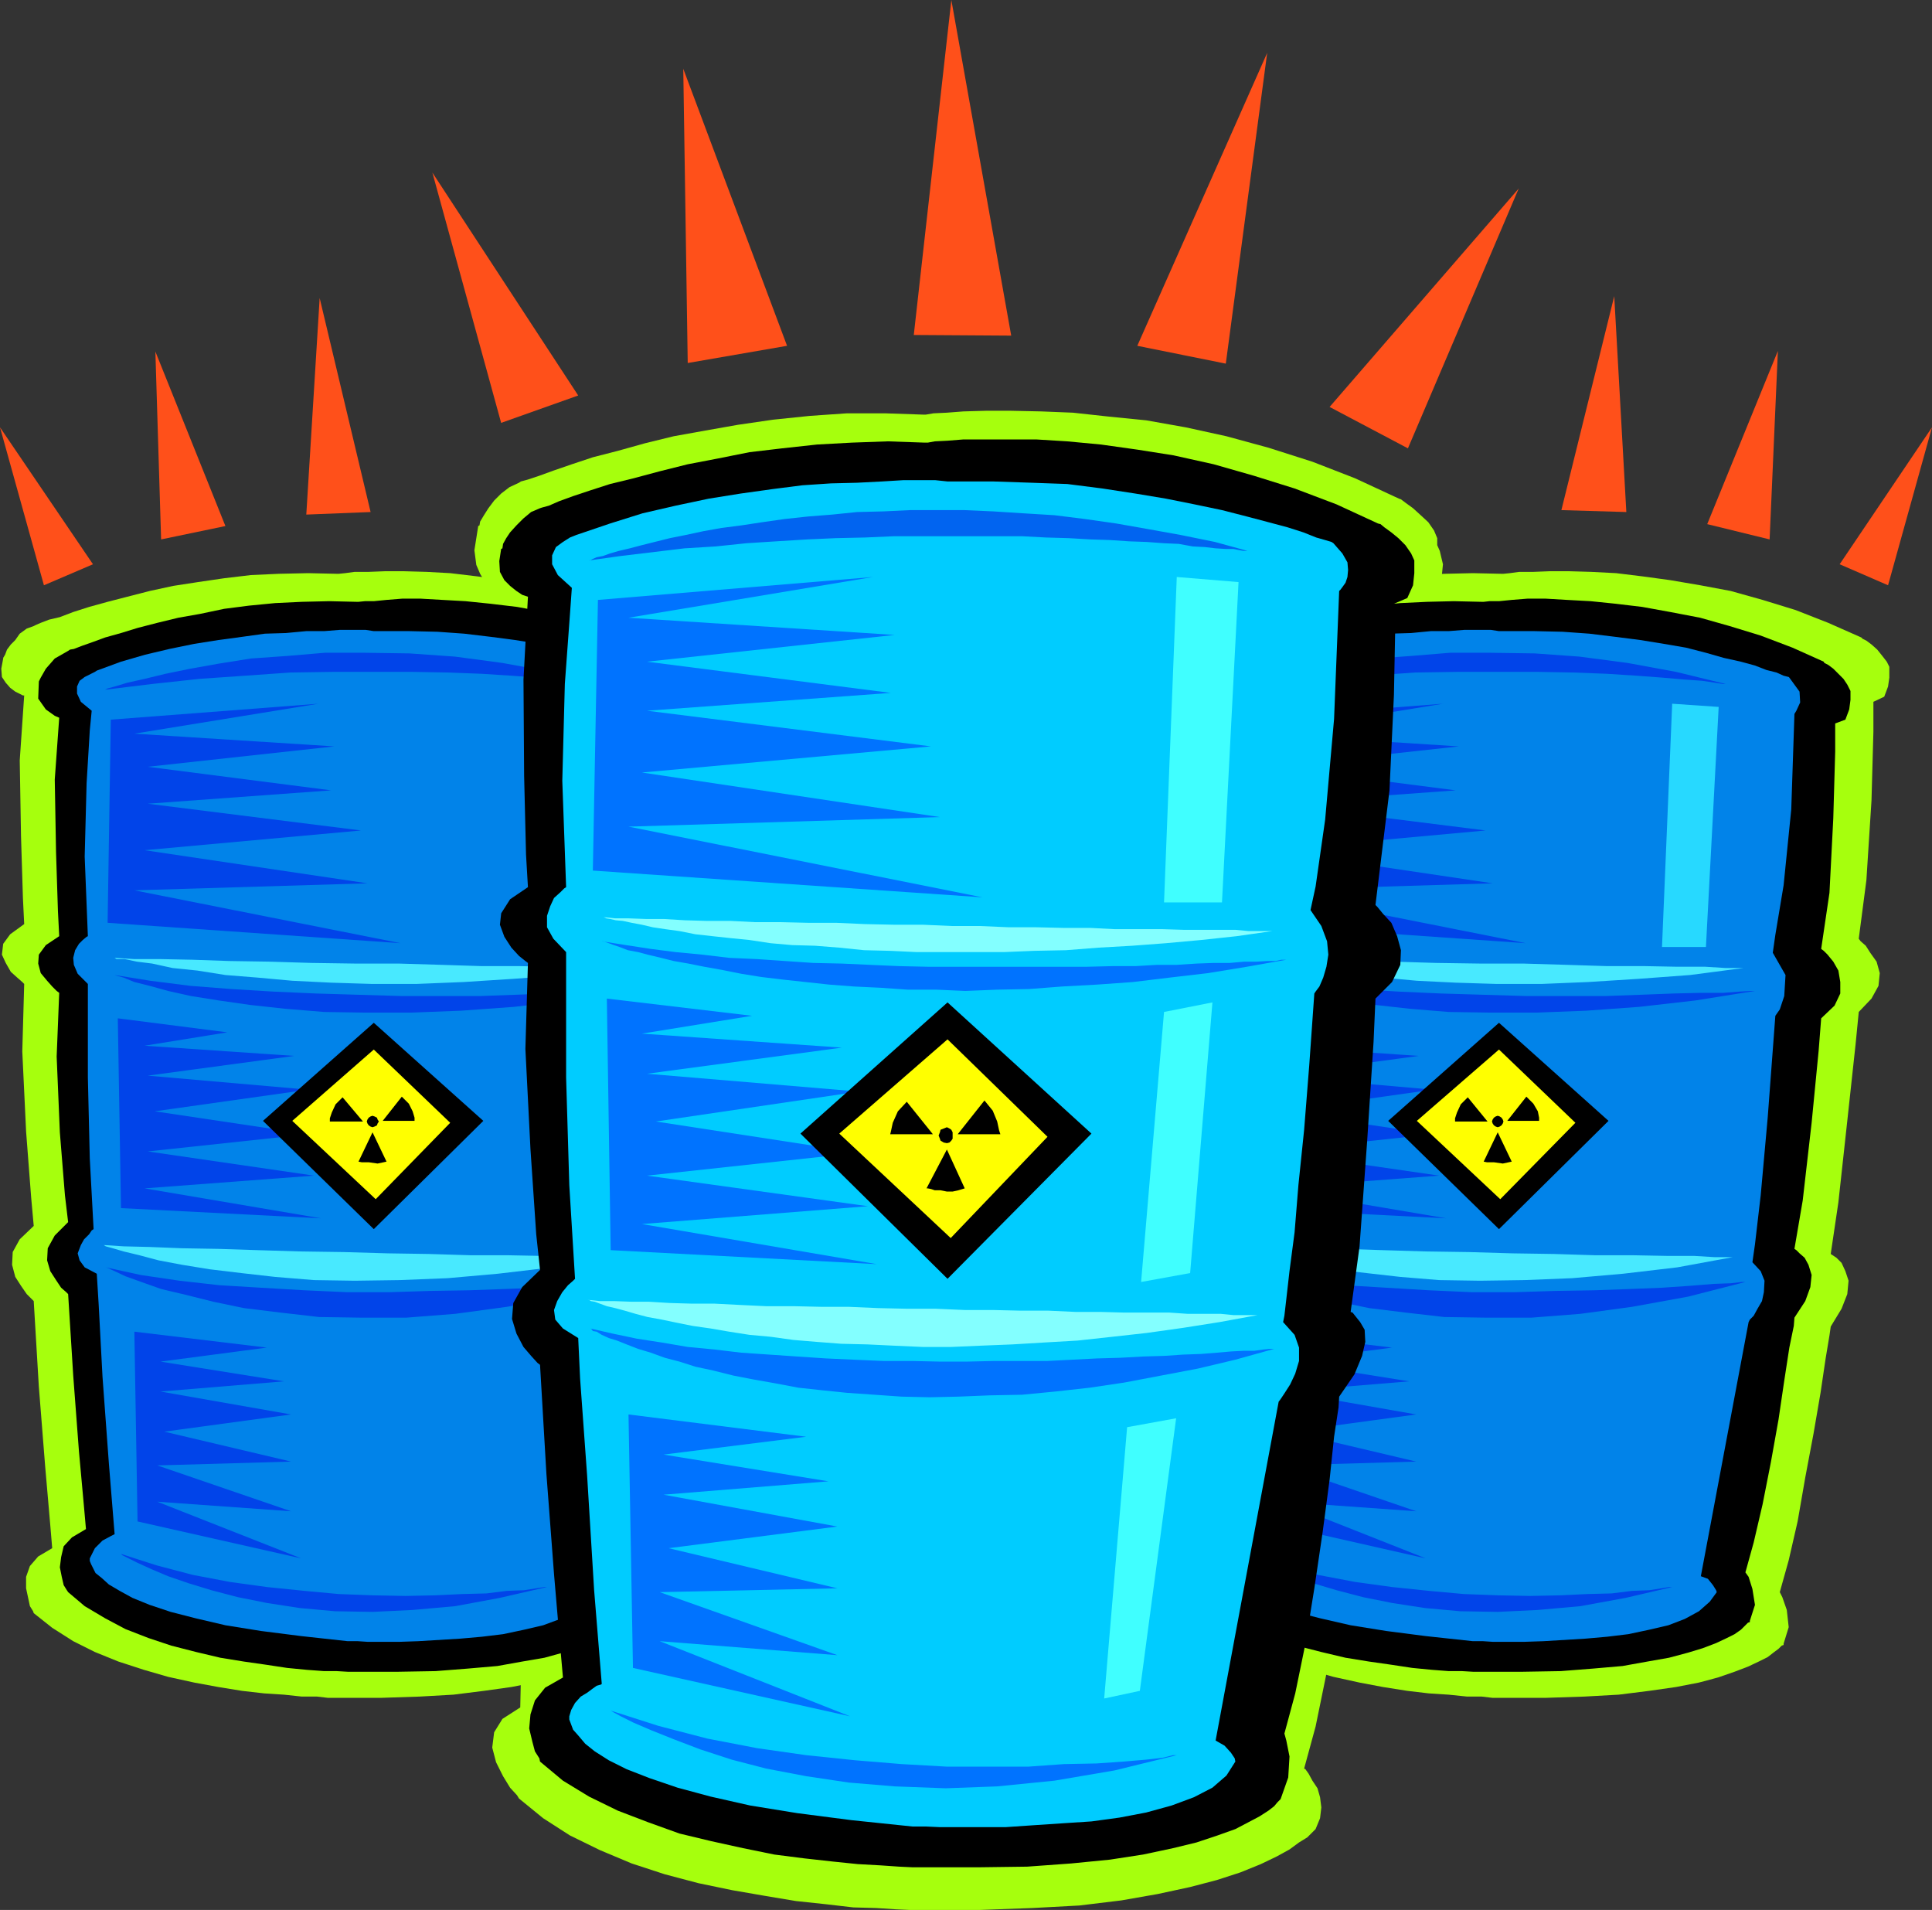 <?xml version="1.0" encoding="UTF-8" standalone="no"?>
<svg
   version="1.0"
   width="129.724mm"
   height="128.215mm"
   id="svg70"
   sodipodi:docname="Toxic Waste 1.wmf"
   xmlns:inkscape="http://www.inkscape.org/namespaces/inkscape"
   xmlns:sodipodi="http://sodipodi.sourceforge.net/DTD/sodipodi-0.dtd"
   xmlns="http://www.w3.org/2000/svg"
   xmlns:svg="http://www.w3.org/2000/svg">
  <rect width="100%" height="100%" fill="#333333" stroke="none"/>
  <sodipodi:namedview
     id="namedview70"
     pagecolor="#ffffff"
     bordercolor="#000000"
     borderopacity="0.25"
     inkscape:showpageshadow="2"
     inkscape:pageopacity="0.0"
     inkscape:pagecheckerboard="0"
     inkscape:deskcolor="#d1d1d1"
     inkscape:document-units="mm" />
  <defs
     id="defs1">
    <pattern
       id="WMFhbasepattern"
       patternUnits="userSpaceOnUse"
       width="6"
       height="6"
       x="0"
       y="0" />
  </defs>
  <path
     style="fill:#a6ff0d;fill-opacity:1;fill-rule:evenodd;stroke:none"
     d="m 121.361,133.469 0.323,-0.162 0.162,-0.97 0.97,-1.616 1.131,-1.777 1.454,-1.939 1.778,-1.777 2.101,-1.616 2.424,-1.131 0.485,-0.323 1.778,-0.485 2.909,-0.97 3.555,-1.293 4.686,-1.616 5.333,-1.777 6.302,-1.616 6.949,-1.939 7.272,-1.777 8.08,-1.454 8.242,-1.454 8.888,-1.293 9.373,-0.97 9.373,-0.646 h 9.696 l 9.534,0.323 h 0.808 l 1.939,-0.323 3.394,-0.162 4.202,-0.323 5.656,-0.162 h 6.464 l 7.595,0.162 8.08,0.323 8.888,0.97 9.696,0.97 10.019,1.777 10.342,2.262 10.666,2.909 11.15,3.555 10.827,4.201 11.15,5.171 0.485,0.162 1.293,0.97 1.778,1.293 1.778,1.616 2.101,1.939 1.454,2.101 0.808,1.939 v 1.777 l 0.646,1.454 0.808,3.393 -0.323,3.232 -2.747,1.454 -0.162,2.909 -0.485,7.271 -0.808,10.665 -0.97,12.927 -1.616,13.411 -1.454,13.088 -1.616,11.634 -1.616,8.402 0.646,0.485 1.616,1.777 1.939,2.585 1.778,3.232 0.97,4.04 -0.162,4.04 -2.262,4.201 -4.525,4.686 -0.323,2.909 -0.808,8.241 -1.293,11.796 -1.131,13.735 -1.616,14.058 -1.454,13.573 -1.454,10.503 -1.293,6.787 0.485,0.323 1.293,0.97 1.778,1.777 1.454,2.747 0.808,3.393 -0.323,4.201 -1.778,5.171 -3.717,5.979 -0.323,2.747 -0.808,7.918 -1.131,11.472 -1.778,13.573 -2.101,15.027 -2.262,14.543 -2.747,13.411 -2.909,10.665 0.323,0.162 0.808,1.131 0.97,1.777 1.293,1.939 0.646,2.262 0.323,2.585 -0.323,2.747 -1.131,2.747 -0.323,0.323 -0.808,0.808 -0.97,0.97 -2.101,1.293 -2.424,1.777 -3.232,1.777 -4.04,1.939 -5.171,2.101 -5.979,1.939 -6.787,1.777 -8.242,1.777 -9.211,1.616 -10.666,1.293 -11.958,0.646 -13.413,0.485 h -14.382 -0.808 -2.424 l -3.555,-0.162 -5.01,-0.323 -5.818,-0.162 -6.949,-0.808 -7.595,-0.808 -7.757,-1.293 -8.403,-1.454 -8.565,-1.777 -8.565,-2.262 -8.403,-2.747 -8.08,-3.393 -7.595,-3.716 -6.787,-4.363 -6.141,-5.009 -0.485,-0.808 -1.778,-1.939 -1.778,-2.909 -1.778,-3.555 -0.97,-3.716 0.485,-3.878 2.101,-3.393 4.525,-2.909 0.162,-7.594 0.323,-19.39 v -26.823 l -0.808,-28.924 -0.646,-0.485 -1.616,-1.777 -1.939,-2.424 -1.778,-3.393 -1.293,-3.716 0.485,-4.363 1.939,-4.524 4.848,-4.201 -0.97,-9.372 -1.778,-22.783 -1.293,-27.146 0.97,-22.783 -0.646,-0.162 -1.616,-1.616 -1.939,-1.939 -2.101,-2.747 -0.97,-3.393 0.323,-3.555 2.262,-3.232 4.686,-3.555 -0.485,-2.262 -0.97,-6.302 -1.293,-9.372 -1.454,-11.634 -1.616,-12.604 -0.97,-12.765 -0.162,-11.796 0.646,-10.18 -0.485,-0.808 -0.97,-2.262 -0.485,-3.716 z"
     id="path1" />
  <path
     style="fill:#a6ff0d;fill-opacity:1;fill-rule:evenodd;stroke:none"
     d="m 0.808,167.078 v -0.162 l 0.485,-0.808 0.485,-1.293 0.97,-1.293 1.131,-1.131 1.131,-1.616 1.778,-1.293 1.778,-0.646 0.646,-0.323 1.131,-0.485 2.101,-0.808 2.747,-0.646 3.394,-1.293 4.04,-1.293 4.686,-1.293 5.01,-1.293 5.656,-1.454 5.979,-1.293 6.302,-0.97 6.626,-0.97 6.787,-0.808 7.11,-0.323 7.434,-0.162 7.272,0.162 h 0.485 l 1.616,-0.162 2.424,-0.323 h 3.555 l 4.04,-0.162 h 5.01 l 5.656,0.162 5.979,0.323 6.787,0.808 7.11,0.97 7.595,1.293 7.918,1.454 8.08,2.262 8.08,2.585 8.403,3.232 8.242,3.716 0.323,0.323 0.97,0.485 1.293,0.97 1.454,1.293 1.616,1.616 0.97,1.454 0.808,1.293 v 1.454 1.293 l -0.323,2.262 -0.97,2.585 -2.747,1.293 v 7.594 l -0.646,17.451 -1.131,20.198 -2.101,14.866 0.485,0.646 1.293,1.131 1.293,1.777 1.454,2.262 0.808,2.909 -0.323,3.232 -1.778,3.232 -3.232,3.393 -0.808,8.241 -1.939,19.39 -2.262,20.683 -2.101,13.088 0.485,0.323 1.131,0.646 1.293,1.293 0.97,2.101 0.646,2.424 -0.162,3.393 -1.454,3.716 -2.909,4.524 -0.162,2.262 -0.97,5.817 -1.293,8.726 -1.778,10.341 -2.101,11.149 -1.939,11.149 -2.262,9.857 -2.262,8.079 0.646,1.293 1.131,3.232 0.485,4.363 -1.293,4.201 v 0.323 l -0.485,0.162 -0.808,0.808 -1.293,0.97 -1.454,1.131 -2.262,1.131 -2.747,1.293 -3.394,1.293 -4.202,1.454 -4.848,1.293 -5.818,1.131 -6.949,0.97 -7.757,0.97 -8.565,0.485 -9.858,0.323 h -11.15 -0.485 -1.778 l -2.747,-0.323 h -3.878 l -4.525,-0.485 -5.01,-0.323 -5.656,-0.646 -5.979,-0.97 -6.141,-1.131 -6.626,-1.454 -6.141,-1.777 -6.464,-2.101 -5.979,-2.424 -5.494,-2.747 -5.333,-3.393 -4.686,-3.716 -0.162,-0.485 -0.808,-1.293 -0.485,-2.262 -0.485,-2.262 v -2.909 l 0.97,-2.747 2.101,-2.424 3.555,-2.101 -0.485,-5.817 -1.293,-14.866 -1.616,-20.36 -1.293,-21.652 -0.485,-0.485 -1.293,-1.293 -1.454,-2.101 -1.454,-2.262 -0.808,-3.07 0.162,-3.232 1.778,-3.232 3.555,-3.393 L 7.918,303.94 6.626,287.135 5.656,266.775 6.141,249.648 5.656,249.163 4.363,248.032 2.747,246.577 1.454,244.315 0.485,242.215 0.808,239.468 2.586,237.044 6.141,234.459 5.818,227.834 5.333,212.16 5.01,192.931 6.141,176.45 H 5.818 L 4.848,175.965 3.878,175.48 2.586,174.511 1.454,173.218 0.485,171.764 0.323,169.663 Z"
     id="path2" />
  <path
     style="fill:#a6ff0d;fill-opacity:1;fill-rule:evenodd;stroke:none"
     d="m 296.374,167.078 v -0.162 l 0.485,-0.808 0.485,-1.293 1.131,-1.293 0.97,-1.131 1.293,-1.616 1.778,-1.293 1.778,-0.646 0.485,-0.323 1.293,-0.485 1.939,-0.808 2.747,-0.646 3.394,-1.293 4.202,-1.293 4.525,-1.293 5.171,-1.293 5.494,-1.454 6.141,-1.293 6.302,-0.97 6.787,-0.97 6.787,-0.808 7.11,-0.323 7.11,-0.162 7.272,0.162 h 0.485 l 1.616,-0.162 2.424,-0.323 h 3.555 l 4.04,-0.162 h 5.171 l 5.494,0.162 6.302,0.323 6.626,0.808 7.11,0.97 7.595,1.293 7.757,1.454 8.08,2.262 8.403,2.585 8.242,3.232 8.403,3.716 0.323,0.323 0.97,0.485 1.293,0.97 1.454,1.293 1.293,1.616 1.131,1.454 0.646,1.293 v 1.454 1.293 l -0.323,2.262 -0.97,2.585 -2.747,1.293 v 7.594 l -0.485,17.451 -1.293,20.198 -1.939,14.866 0.485,0.646 1.293,1.131 1.131,1.777 1.616,2.262 0.808,2.909 -0.323,3.232 -1.778,3.232 -3.232,3.393 -0.808,8.241 -2.101,19.39 -2.262,20.683 -1.939,13.088 0.485,0.323 0.97,0.646 1.293,1.293 0.97,2.101 0.808,2.424 -0.323,3.393 -1.454,3.716 -2.747,4.524 -0.323,2.262 -0.97,5.817 -1.293,8.726 -1.778,10.341 -2.101,11.149 -1.939,11.149 -2.262,9.857 -2.262,8.079 0.646,1.293 1.131,3.232 0.485,4.363 -1.293,4.201 v 0.323 l -0.485,0.162 -0.808,0.808 -1.293,0.97 -1.454,1.131 -2.262,1.131 -2.747,1.293 -3.394,1.293 -4.202,1.454 -4.848,1.293 -5.818,1.131 -6.787,0.97 -7.757,0.97 -8.726,0.485 -9.858,0.323 h -11.15 -0.485 -1.778 l -2.747,-0.323 h -3.717 l -4.686,-0.485 -5.01,-0.323 -5.494,-0.646 -6.141,-0.97 -5.979,-1.131 -6.626,-1.454 -6.302,-1.777 -6.464,-2.101 -5.979,-2.424 -5.494,-2.747 -5.333,-3.393 -4.525,-3.716 -0.323,-0.485 -0.808,-1.293 -0.485,-2.262 -0.485,-2.262 v -2.909 l 0.97,-2.747 2.101,-2.424 3.555,-2.101 -0.485,-5.817 -1.293,-14.866 -1.616,-20.36 -1.131,-21.652 -0.646,-0.485 -1.131,-1.293 -1.616,-2.101 -1.293,-2.262 -0.97,-3.07 0.323,-3.232 1.778,-3.232 3.555,-3.393 -0.808,-7.11 -1.293,-16.805 -0.97,-20.36 0.485,-17.128 -0.485,-0.485 -1.293,-1.131 -1.454,-1.454 -1.293,-2.262 -0.97,-2.101 0.162,-2.747 1.778,-2.424 3.555,-2.585 -0.323,-6.625 -0.485,-15.674 -0.162,-19.229 0.97,-16.482 h -0.323 l -0.97,-0.485 -0.97,-0.485 -1.293,-0.97 -0.97,-1.293 -0.97,-1.454 -0.323,-2.101 z"
     id="path3" />
  <path
     style="fill:#000000;fill-opacity:1;fill-rule:evenodd;stroke:none"
     d="m 9.858,172.895 0.485,-0.97 1.293,-2.262 2.262,-2.585 3.394,-1.939 0.485,-0.323 0.97,-0.162 2.101,-0.808 2.747,-0.97 3.07,-1.131 4.04,-1.131 4.202,-1.293 5.01,-1.293 5.333,-1.293 5.494,-0.97 6.141,-1.293 6.302,-0.808 6.626,-0.646 6.787,-0.323 6.949,-0.162 6.949,0.162 h 0.485 l 1.616,-0.162 h 2.262 l 3.232,-0.323 4.04,-0.323 h 4.525 l 5.656,0.323 5.818,0.323 6.302,0.646 6.787,0.808 7.11,1.293 7.595,1.454 7.595,2.101 7.757,2.424 8.08,3.07 7.918,3.555 0.323,0.323 0.97,0.485 1.293,0.97 1.131,1.293 1.293,1.293 0.97,1.454 0.808,1.616 v 1.131 1.131 l -0.162,2.424 -1.131,2.585 -2.424,0.97 v 7.11 l -0.485,16.966 -1.131,18.905 -1.939,14.219 0.485,0.485 0.97,0.97 1.616,1.777 1.131,2.262 0.646,2.909 v 2.909 l -1.616,3.07 -3.232,3.232 -0.808,8.241 -1.778,18.259 -2.262,19.713 -1.939,12.28 0.485,0.323 0.646,0.808 1.293,1.131 0.97,1.777 0.808,2.585 -0.162,3.07 -1.293,3.555 -2.747,4.201 -0.323,2.101 -0.97,5.494 -1.293,8.402 -1.454,9.857 -2.101,10.826 -1.939,10.665 -2.424,9.695 -1.939,7.594 0.808,1.131 0.97,3.07 0.485,4.04 -1.293,4.04 v 0.323 l -0.485,0.162 -0.808,0.808 -0.97,0.97 -1.454,1.131 -2.101,0.97 -2.747,1.293 -3.232,1.293 -3.878,1.131 -4.686,1.293 -5.656,0.97 -6.302,1.131 -7.434,0.646 -8.242,0.646 -9.373,0.162 H 90.496 90.011 88.234 l -2.747,-0.162 h -3.232 l -4.363,-0.323 -5.01,-0.485 -5.333,-0.808 -5.656,-0.808 -5.979,-0.97 -6.141,-1.454 -6.302,-1.616 -5.818,-1.939 -5.818,-2.262 -5.171,-2.747 -5.171,-3.07 -4.202,-3.555 -0.323,-0.485 -0.808,-1.293 -0.485,-2.101 -0.485,-2.424 0.323,-2.585 0.646,-2.747 2.101,-2.262 3.555,-2.101 -0.485,-5.494 -1.293,-14.219 -1.454,-19.229 -1.293,-20.683 -0.485,-0.485 -1.293,-1.131 -1.293,-1.939 -1.454,-2.262 -0.808,-2.747 0.162,-3.07 1.778,-3.232 3.394,-3.393 -0.808,-6.787 -1.293,-15.997 -0.808,-19.229 0.646,-16.158 -0.646,-0.485 -1.131,-1.131 -1.293,-1.454 -1.616,-1.939 -0.646,-2.424 0.162,-2.262 1.778,-2.424 3.394,-2.262 -0.323,-6.302 -0.485,-15.027 -0.323,-18.421 1.131,-15.674 -1.131,-0.485 -2.262,-1.616 -1.939,-2.747 z"
     id="path4" />
  <path
     style="fill:#0183e9;fill-opacity:1;fill-rule:evenodd;stroke:none"
     d="m 29.088,389.256 -0.97,0.485 -2.101,1.131 -1.939,1.939 -1.293,2.585 v 0.162 0.485 l 0.323,0.808 0.485,0.97 0.646,1.293 1.616,1.293 1.778,1.616 2.747,1.616 3.232,1.777 4.363,1.777 5.333,1.777 6.302,1.616 7.595,1.777 9.05,1.454 10.181,1.293 11.797,1.293 h 0.646 1.939 l 2.424,0.162 h 3.878 4.363 l 4.686,-0.162 5.333,-0.323 5.333,-0.323 5.494,-0.485 5.333,-0.646 5.333,-1.131 4.848,-1.131 4.363,-1.616 3.555,-1.939 2.747,-2.424 1.778,-2.424 -0.323,-0.485 -0.808,-1.293 -1.131,-1.616 -1.778,-0.646 12.12,-64.472 0.162,-0.646 0.97,-0.97 1.131,-1.777 0.97,-1.939 0.485,-2.262 0.323,-2.909 -1.131,-2.424 -1.939,-2.262 0.485,-4.524 1.454,-12.442 1.778,-19.713 2.101,-25.853 0.97,-1.616 1.293,-3.393 0.323,-5.332 -3.394,-5.655 0.808,-4.524 1.939,-12.604 2.101,-19.229 0.808,-24.238 0.485,-0.808 0.97,-2.101 v -2.747 l -2.586,-3.555 -0.162,-0.162 -1.293,-0.323 -1.778,-0.808 -2.586,-0.646 -2.909,-1.131 -3.555,-0.97 -4.363,-0.97 -4.525,-1.293 -5.333,-1.293 -5.494,-0.97 -6.141,-0.97 -6.141,-0.808 -6.787,-0.808 -6.787,-0.485 -7.11,-0.162 h -7.272 -0.485 -1.293 l -2.101,-0.323 h -2.909 -3.555 l -4.04,0.323 h -4.525 l -5.171,0.485 -5.333,0.162 -5.818,0.808 -5.979,0.808 -6.141,0.97 -6.302,1.293 -6.141,1.454 -6.141,1.777 -6.141,2.262 -0.485,0.323 -0.97,0.485 -1.616,0.808 -1.293,0.97 -0.646,1.454 v 1.777 l 0.97,2.101 2.747,2.262 -0.485,5.009 -0.808,13.411 -0.485,18.582 0.808,20.198 -0.323,0.162 -0.97,0.808 -0.97,0.97 -0.97,1.616 -0.485,1.939 0.162,1.777 0.97,2.262 2.586,2.585 v 7.11 16.643 l 0.485,20.521 0.97,17.936 -0.485,0.323 -0.646,0.97 -1.293,1.293 -0.808,1.454 -0.808,2.101 0.485,1.777 1.293,1.777 3.07,1.616 0.485,7.918 0.97,18.259 1.616,21.975 z"
     id="path5" />
  <path
     style="fill:#0144e9;fill-opacity:1;fill-rule:evenodd;stroke:none"
     d="m 26.826,321.552 0.485,0.162 1.778,0.808 2.747,1.293 4.04,1.454 5.01,1.777 6.141,1.454 7.11,1.777 7.757,1.616 9.211,1.131 9.858,1.131 10.666,0.162 h 11.474 l 12.443,-0.97 13.09,-1.777 14.221,-2.585 14.706,-3.716 h -0.97 l -2.747,0.323 -4.363,0.162 -6.141,0.485 -6.949,0.485 -8.242,0.323 -9.05,0.323 -9.858,0.162 -10.342,0.323 H 88.072 l -10.827,-0.485 -10.989,-0.646 -10.666,-0.646 -10.019,-1.131 -9.858,-1.454 z"
     id="path6" />
  <path
     style="fill:#0144e9;fill-opacity:1;fill-rule:evenodd;stroke:none"
     d="m 29.088,247.385 0.485,0.162 1.778,0.485 2.747,1.131 3.878,0.97 4.686,1.293 5.818,1.293 7.11,1.131 7.918,1.131 8.888,0.97 9.858,0.808 10.504,0.162 h 11.635 l 12.605,-0.485 13.413,-0.97 14.221,-1.616 15.19,-2.424 h -0.97 l -2.747,0.162 -4.363,0.323 h -5.818 l -6.787,0.162 -8.403,0.323 -8.888,0.323 h -9.858 -10.019 L 90.981,252.394 80.154,252.071 69.326,251.587 58.661,250.94 48.318,250.132 38.138,248.84 Z"
     id="path7" />
  <path
     style="fill:#48e9ff;fill-opacity:1;fill-rule:evenodd;stroke:none"
     d="m 29.088,243.023 0.485,0.323 h 2.101 l 3.07,0.646 3.878,0.485 5.171,1.131 6.302,0.646 7.11,1.131 8.08,0.646 8.888,0.808 9.858,0.485 10.342,0.323 h 11.312 l 11.958,-0.485 12.605,-0.808 13.09,-0.97 13.736,-1.777 h -1.293 -3.232 l -5.333,-0.323 h -7.11 l -8.403,-0.162 h -9.534 L 111.989,244.8 101.161,244.477 H 90.011 l -10.989,-0.162 -10.666,-0.323 -10.181,-0.162 -9.373,-0.323 -8.08,-0.162 h -6.626 z"
     id="path8" />
  <path
     style="fill:#48e9ff;fill-opacity:1;fill-rule:evenodd;stroke:none"
     d="m 26.341,315.897 0.485,0.323 1.778,0.485 2.747,0.808 4.04,0.97 4.848,1.293 5.979,1.131 6.949,1.131 8.08,0.97 8.565,0.97 9.858,0.808 10.342,0.162 11.474,-0.162 12.12,-0.485 12.766,-1.131 13.736,-1.616 14.221,-2.585 h -1.293 -3.232 l -5.333,-0.323 h -7.11 l -8.403,-0.162 h -9.534 l -10.504,-0.323 -10.504,-0.162 -11.15,-0.323 -11.15,-0.162 -10.666,-0.323 -10.019,-0.323 -9.373,-0.162 -8.08,-0.323 -6.626,-0.162 z"
     id="path9" />
  <path
     style="fill:#0144e9;fill-opacity:1;fill-rule:evenodd;stroke:none"
     d="m 28.118,182.59 -0.808,51.545 74.336,5.171 -67.549,-13.411 59.146,-1.777 -56.56,-8.402 54.944,-5.009 -54.136,-6.787 46.541,-3.393 -46.541,-5.979 47.349,-5.171 -50.742,-3.232 46.702,-7.594 z"
     id="path10" />
  <path
     style="fill:#0144e9;fill-opacity:1;fill-rule:evenodd;stroke:none"
     d="m 30.704,394.265 0.323,0.323 1.616,0.808 2.262,1.131 3.555,1.616 4.202,1.777 5.171,1.777 5.818,1.777 6.787,1.777 7.272,1.454 8.403,1.293 8.888,0.808 9.534,0.162 10.181,-0.485 10.827,-0.97 11.312,-2.101 11.958,-2.747 h -0.646 l -2.101,0.323 -3.07,0.485 -4.363,0.162 -5.171,0.646 -6.141,0.162 -6.787,0.323 -7.595,0.162 -8.403,-0.162 -8.565,-0.323 -8.726,-0.808 -9.534,-0.97 -9.373,-1.293 -9.373,-1.777 -9.211,-2.424 z"
     id="path11" />
  <path
     style="fill:#0144e9;fill-opacity:1;fill-rule:evenodd;stroke:none"
     d="m 26.664,174.996 0.646,-0.323 1.778,-0.485 3.232,-0.97 4.363,-0.97 5.333,-1.293 6.302,-1.293 7.272,-1.293 8.08,-1.293 9.211,-0.646 9.534,-0.808 h 10.342 l 11.15,0.162 11.474,0.808 12.12,1.616 12.443,2.262 12.605,3.07 h -0.808 l -1.939,-0.323 -3.394,-0.485 -4.525,-0.323 -5.494,-0.485 -6.626,-0.485 -7.595,-0.485 -8.403,-0.323 -9.05,-0.162 H 95.021 84.517 l -10.827,0.162 -11.474,0.808 -11.635,0.808 -11.958,1.293 z"
     id="path12" />
  <path
     style="fill:#0144e9;fill-opacity:1;fill-rule:evenodd;stroke:none"
     d="m 29.896,258.373 0.808,48.152 50.742,2.585 -44.763,-7.594 42.986,-3.232 -42.178,-6.14 40.723,-4.363 -38.946,-5.817 38.946,-5.494 -40.723,-3.555 37.168,-5.009 -37.976,-2.585 21.008,-3.393 z"
     id="path13" />
  <path
     style="fill:#0144e9;fill-opacity:1;fill-rule:evenodd;stroke:none"
     d="m 34.098,337.872 0.808,48.152 41.531,9.372 -36.522,-14.381 33.936,2.424 -33.936,-11.634 33.936,-0.97 -32.158,-7.594 32.158,-4.363 -33.128,-5.817 31.35,-2.585 -31.35,-5.009 26.987,-3.555 z"
     id="path14" />
  <path
     style="fill:#40ffff;fill-opacity:1;fill-rule:evenodd;stroke:none"
     d="m 138.814,178.55 11.958,0.808 -3.394,60.917 h -10.989 z"
     id="path15" />
  <path
     style="fill:#000000;fill-opacity:1;fill-rule:evenodd;stroke:none"
     d="m 94.859,259.504 -28.118,24.884 28.118,27.469 27.795,-27.469 z"
     id="path16" />
  <path
     style="fill:#ffff00;fill-opacity:1;fill-rule:evenodd;stroke:none"
     d="M 74.174,284.388 94.859,266.291 114.251,284.873 95.344,304.263 Z"
     id="path17" />
  <path
     style="fill:#000000;fill-opacity:1;fill-rule:evenodd;stroke:none"
     d="m 83.709,284.55 v -0.808 l 0.485,-1.454 0.97,-2.101 1.778,-1.777 5.171,6.14 z"
     id="path18" />
  <path
     style="fill:#000000;fill-opacity:1;fill-rule:evenodd;stroke:none"
     d="m 105.201,284.388 v -0.808 l -0.485,-1.616 -0.97,-1.939 -1.778,-1.777 -4.848,6.14 z"
     id="path19" />
  <path
     style="fill:#000000;fill-opacity:1;fill-rule:evenodd;stroke:none"
     d="m 94.536,286.004 0.485,-0.162 0.646,-0.323 0.162,-0.485 0.323,-0.485 -0.323,-0.485 -0.162,-0.485 -0.646,-0.323 -0.485,-0.162 -0.485,0.162 -0.485,0.323 -0.323,0.485 -0.162,0.485 0.162,0.485 0.323,0.485 0.485,0.323 z"
     id="path20" />
  <path
     style="fill:#000000;fill-opacity:1;fill-rule:evenodd;stroke:none"
     d="m 90.981,294.73 0.808,0.162 h 1.778 l 2.262,0.323 2.262,-0.485 -3.555,-7.433 z"
     id="path21" />
  <path
     style="fill:#000000;fill-opacity:1;fill-rule:evenodd;stroke:none"
     d="m 295.404,172.895 0.485,-0.97 1.293,-2.262 2.262,-2.585 3.232,-1.939 0.485,-0.323 1.131,-0.162 1.939,-0.808 2.747,-0.97 3.07,-1.131 4.04,-1.131 4.363,-1.293 5.01,-1.293 5.333,-1.293 5.494,-0.97 6.141,-1.293 6.302,-0.808 6.626,-0.646 6.787,-0.323 6.787,-0.162 7.11,0.162 h 0.485 l 1.454,-0.162 h 2.424 l 3.232,-0.323 4.04,-0.323 h 4.525 l 5.494,0.323 5.979,0.323 6.302,0.646 6.787,0.808 7.11,1.293 7.595,1.454 7.434,2.101 7.918,2.424 8.08,3.07 7.918,3.555 0.162,0.323 0.97,0.485 1.293,0.97 1.293,1.293 1.293,1.293 0.97,1.454 0.808,1.616 v 1.131 1.131 l -0.323,2.424 -0.97,2.585 -2.586,0.97 v 7.11 l -0.485,16.966 -0.97,18.905 -2.101,14.219 0.646,0.485 0.97,0.97 1.454,1.777 1.293,2.262 0.485,2.909 v 2.909 l -1.454,3.07 -3.394,3.232 -0.646,8.241 -1.778,18.259 -2.262,19.713 -2.101,12.28 0.485,0.323 0.808,0.808 1.293,1.131 0.97,1.777 0.808,2.585 -0.323,3.07 -1.293,3.555 -2.747,4.201 -0.162,2.101 -1.131,5.494 -1.293,8.402 -1.454,9.857 -1.939,10.826 -2.101,10.665 -2.262,9.695 -2.101,7.594 0.808,1.131 0.97,3.07 0.646,4.04 -1.293,4.04 v 0.323 l -0.485,0.162 -0.808,0.808 -0.97,0.97 -1.616,1.131 -1.939,0.97 -2.747,1.293 -3.394,1.293 -3.717,1.131 -4.848,1.293 -5.494,0.97 -6.302,1.131 -7.434,0.646 -8.242,0.646 -9.534,0.162 h -10.504 -0.485 -1.778 l -2.747,-0.162 h -3.394 l -4.202,-0.323 -5.01,-0.485 -5.333,-0.808 -5.656,-0.808 -5.979,-0.97 -6.141,-1.454 -6.302,-1.616 -5.818,-1.939 -5.818,-2.262 -5.333,-2.747 -5.01,-3.07 -4.363,-3.555 -0.162,-0.485 -0.808,-1.293 -0.485,-2.101 -0.485,-2.424 0.162,-2.585 0.808,-2.747 1.939,-2.262 3.555,-2.101 -0.485,-5.494 -1.293,-14.219 -1.454,-19.229 -1.293,-20.683 -0.485,-0.485 -1.293,-1.131 -1.293,-1.939 -1.454,-2.262 -0.808,-2.747 0.323,-3.07 1.778,-3.232 3.232,-3.393 -0.646,-6.787 -1.293,-15.997 -0.808,-19.229 0.485,-16.158 -0.485,-0.485 -1.293,-1.131 -1.293,-1.454 -1.454,-1.939 -0.808,-2.424 0.323,-2.262 1.778,-2.424 3.232,-2.262 -0.162,-6.302 -0.646,-15.027 -0.162,-18.421 0.97,-15.674 -0.97,-0.485 -2.262,-1.616 -2.101,-2.747 z"
     id="path22" />
  <path
     style="fill:#0183e9;fill-opacity:1;fill-rule:evenodd;stroke:none"
     d="m 314.635,389.256 -1.131,0.485 -1.939,1.131 -2.101,1.939 -1.131,2.585 v 0.162 0.485 l 0.162,0.808 0.485,0.97 0.808,1.293 1.454,1.293 1.778,1.616 2.747,1.616 3.394,1.777 4.202,1.777 5.333,1.777 6.302,1.616 7.757,1.777 9.05,1.454 10.019,1.293 11.958,1.293 h 0.485 2.101 l 2.424,0.162 h 3.717 4.363 l 4.848,-0.162 5.333,-0.323 5.333,-0.323 5.494,-0.485 5.333,-0.646 5.333,-1.131 4.848,-1.131 4.202,-1.616 3.555,-1.939 2.747,-2.424 1.778,-2.424 -0.162,-0.485 -0.808,-1.293 -1.293,-1.616 -1.778,-0.646 12.12,-64.472 0.323,-0.646 0.97,-0.97 0.97,-1.777 1.131,-1.939 0.485,-2.262 0.162,-2.909 -0.97,-2.424 -2.101,-2.262 0.646,-4.524 1.454,-12.442 1.778,-19.713 1.939,-25.853 1.131,-1.616 1.131,-3.393 0.323,-5.332 -3.232,-5.655 0.646,-4.524 2.101,-12.604 1.939,-19.229 0.808,-24.238 0.485,-0.808 0.97,-2.101 -0.162,-2.747 -2.586,-3.555 -0.162,-0.162 -1.293,-0.323 -1.778,-0.808 -2.586,-0.646 -2.909,-1.131 -3.555,-0.97 -4.363,-0.97 -4.525,-1.293 -5.01,-1.293 -5.656,-0.97 -5.979,-0.97 -6.302,-0.808 -6.626,-0.808 -6.787,-0.485 -7.11,-0.162 h -7.272 -0.646 -1.131 l -2.101,-0.323 h -3.07 -3.555 l -4.04,0.323 h -4.525 l -5.01,0.485 -5.333,0.162 -5.818,0.808 -5.979,0.808 -6.141,0.97 -6.302,1.293 -6.141,1.454 -6.302,1.777 -5.979,2.262 -0.646,0.323 -0.97,0.485 -1.454,0.808 -1.293,0.97 -0.808,1.454 v 1.777 l 1.131,2.101 2.747,2.262 -0.485,5.009 -0.808,13.411 -0.485,18.582 0.646,20.198 -0.162,0.162 -0.97,0.808 -1.131,0.97 -0.97,1.616 -0.485,1.939 0.323,1.777 0.97,2.262 2.424,2.585 v 7.11 16.643 l 0.646,20.521 0.97,17.936 -0.485,0.323 -0.808,0.97 -1.293,1.293 -0.646,1.454 -0.808,2.101 0.485,1.777 1.293,1.777 3.07,1.616 0.485,7.918 0.97,18.259 1.454,21.975 z"
     id="path23" />
  <path
     style="fill:#0144e9;fill-opacity:1;fill-rule:evenodd;stroke:none"
     d="m 312.372,321.552 0.485,0.162 1.778,0.808 2.747,1.293 4.04,1.454 5.01,1.777 6.141,1.454 7.11,1.777 7.757,1.616 9.211,1.131 9.858,1.131 10.504,0.162 h 11.635 l 12.443,-0.97 13.09,-1.777 14.221,-2.585 14.544,-3.716 h -0.97 l -2.747,0.323 -4.363,0.162 -5.979,0.485 -7.11,0.485 -8.08,0.323 -9.05,0.323 -9.858,0.162 -10.342,0.323 h -10.989 l -10.827,-0.485 -10.827,-0.646 -10.666,-0.646 -10.181,-1.131 -9.858,-1.454 z"
     id="path24" />
  <path
     style="fill:#0144e9;fill-opacity:1;fill-rule:evenodd;stroke:none"
     d="m 314.635,247.385 0.485,0.162 1.778,0.485 2.747,1.131 3.717,0.97 4.848,1.293 5.818,1.293 7.11,1.131 7.918,1.131 8.726,0.97 9.858,0.808 10.666,0.162 h 11.635 l 12.605,-0.485 13.413,-0.97 14.221,-1.616 15.19,-2.424 h -0.97 l -2.909,0.162 -4.202,0.323 h -5.818 l -6.787,0.162 -8.403,0.323 -8.888,0.323 h -9.858 -10.181 l -10.827,-0.323 -10.827,-0.323 -10.827,-0.485 -10.666,-0.646 -10.342,-0.808 -10.181,-1.293 z"
     id="path25" />
  <path
     style="fill:#48e9ff;fill-opacity:1;fill-rule:evenodd;stroke:none"
     d="m 314.635,243.023 0.485,0.323 h 1.939 l 3.07,0.646 4.04,0.485 5.01,1.131 6.464,0.646 7.11,1.131 8.08,0.646 8.726,0.808 9.858,0.485 10.342,0.323 h 11.474 l 11.797,-0.485 12.766,-0.808 13.09,-0.97 13.574,-1.777 h -1.131 -3.394 l -5.171,-0.323 h -7.11 l -8.403,-0.162 h -9.534 L 397.536,244.8 386.547,244.477 h -10.989 l -11.15,-0.162 -10.666,-0.323 -10.019,-0.162 -9.373,-0.323 -8.08,-0.162 h -6.626 z"
     id="path26" />
  <path
     style="fill:#48e9ff;fill-opacity:1;fill-rule:evenodd;stroke:none"
     d="m 311.726,315.897 0.646,0.323 1.778,0.485 2.747,0.808 4.04,0.97 4.686,1.293 6.141,1.131 6.787,1.131 8.242,0.97 8.565,0.97 9.858,0.808 10.342,0.162 11.312,-0.162 12.12,-0.485 12.928,-1.131 13.736,-1.616 14.059,-2.585 h -1.131 -3.394 l -5.333,-0.323 h -6.949 l -8.403,-0.162 h -9.696 l -10.342,-0.323 -10.666,-0.162 -10.989,-0.323 -11.15,-0.162 -10.666,-0.323 -10.019,-0.323 -9.534,-0.162 -8.08,-0.323 -6.464,-0.162 z"
     id="path27" />
  <path
     style="fill:#0144e9;fill-opacity:1;fill-rule:evenodd;stroke:none"
     d="m 313.504,182.59 -0.646,51.545 74.336,5.171 -67.549,-13.411 59.146,-1.777 -56.56,-8.402 54.782,-5.009 -54.136,-6.787 46.541,-3.393 -46.541,-5.979 47.349,-5.171 -50.581,-3.232 46.541,-7.594 z"
     id="path28" />
  <path
     style="fill:#0144e9;fill-opacity:1;fill-rule:evenodd;stroke:none"
     d="m 316.089,394.265 0.485,0.323 1.616,0.808 2.262,1.131 3.555,1.616 4.202,1.777 5.01,1.777 5.979,1.777 6.787,1.777 7.272,1.454 8.403,1.293 8.888,0.808 9.534,0.162 10.181,-0.485 10.827,-0.97 11.474,-2.101 11.797,-2.747 h -0.808 l -1.939,0.323 -3.07,0.485 -4.363,0.162 -5.171,0.646 -6.141,0.162 -6.787,0.323 -7.757,0.162 -8.242,-0.162 -8.565,-0.323 -8.888,-0.808 -9.373,-0.97 -9.373,-1.293 -9.373,-1.777 -9.373,-2.424 z"
     id="path29" />
  <path
     style="fill:#0144e9;fill-opacity:1;fill-rule:evenodd;stroke:none"
     d="m 311.726,174.996 0.808,-0.323 1.778,-0.485 3.232,-0.97 4.363,-0.97 5.333,-1.293 6.302,-1.293 7.434,-1.293 8.242,-1.293 8.888,-0.646 9.858,-0.808 h 10.342 l 11.15,0.162 11.312,0.808 12.282,1.616 12.282,2.262 12.605,3.07 h -0.646 l -2.101,-0.323 -3.232,-0.485 -4.525,-0.323 -5.656,-0.485 -6.464,-0.485 -7.595,-0.485 -8.403,-0.323 -9.05,-0.162 h -9.858 -10.504 l -10.827,0.162 -11.312,0.808 -11.635,0.808 -12.12,1.293 z"
     id="path30" />
  <path
     style="fill:#0144e9;fill-opacity:1;fill-rule:evenodd;stroke:none"
     d="m 315.281,258.373 0.808,48.152 50.904,2.585 -44.763,-7.594 42.986,-3.232 -42.339,-6.14 40.723,-4.363 -38.946,-5.817 38.946,-5.494 -40.723,-3.555 37.168,-5.009 -37.814,-2.585 21.008,-3.393 z"
     id="path31" />
  <path
     style="fill:#0144e9;fill-opacity:1;fill-rule:evenodd;stroke:none"
     d="m 319.644,337.872 0.808,48.152 41.37,9.372 -36.36,-14.381 33.936,2.424 -33.936,-11.634 33.936,-0.97 -32.158,-7.594 32.158,-4.363 -33.128,-5.817 31.35,-2.585 -31.35,-5.009 26.987,-3.555 z"
     id="path32" />
  <path
     style="fill:#27d9ff;fill-opacity:1;fill-rule:evenodd;stroke:none"
     d="m 424.361,178.55 11.797,0.808 -3.232,60.917 h -11.15 z"
     id="path33" />
  <path
     style="fill:#000000;fill-opacity:1;fill-rule:evenodd;stroke:none"
     d="m 380.406,259.504 -28.118,24.884 28.118,27.469 27.795,-27.469 z"
     id="path34" />
  <path
     style="fill:#ffff00;fill-opacity:1;fill-rule:evenodd;stroke:none"
     d="m 359.56,284.388 20.846,-18.097 19.392,18.582 -19.069,19.39 z"
     id="path35" />
  <path
     style="fill:#000000;fill-opacity:1;fill-rule:evenodd;stroke:none"
     d="m 369.256,284.55 v -0.808 l 0.485,-1.454 0.97,-2.101 1.778,-1.777 5.01,6.14 z"
     id="path36" />
  <path
     style="fill:#000000;fill-opacity:1;fill-rule:evenodd;stroke:none"
     d="m 390.587,284.388 v -0.808 l -0.323,-1.616 -1.131,-1.939 -1.778,-1.777 -4.848,6.14 z"
     id="path37" />
  <path
     style="fill:#000000;fill-opacity:1;fill-rule:evenodd;stroke:none"
     d="m 380.083,286.004 0.485,-0.162 0.485,-0.323 0.323,-0.485 0.162,-0.485 -0.162,-0.485 -0.323,-0.485 -0.485,-0.323 -0.485,-0.162 -0.485,0.162 -0.485,0.323 -0.323,0.485 -0.162,0.485 0.162,0.485 0.323,0.485 0.485,0.323 z"
     id="path38" />
  <path
     style="fill:#000000;fill-opacity:1;fill-rule:evenodd;stroke:none"
     d="m 376.528,294.73 0.808,0.162 h 1.778 l 2.262,0.323 2.262,-0.485 -3.555,-7.433 z"
     id="path39" />
  <path
     style="fill:#000000;fill-opacity:1;fill-rule:evenodd;stroke:none"
     d="m 127.179,139.286 0.323,-0.162 0.162,-1.131 0.808,-1.454 0.97,-1.454 1.616,-1.777 1.778,-1.777 1.939,-1.616 2.262,-0.97 0.485,-0.162 1.778,-0.485 2.586,-1.131 3.555,-1.293 4.363,-1.454 5.01,-1.616 5.979,-1.454 6.626,-1.777 7.11,-1.777 7.595,-1.454 8.08,-1.616 8.242,-0.97 8.888,-0.97 8.888,-0.485 9.05,-0.323 9.373,0.323 h 0.808 l 1.778,-0.323 3.232,-0.162 4.04,-0.323 h 5.333 6.141 6.949 l 7.918,0.485 8.565,0.808 9.211,1.293 9.211,1.454 10.181,2.262 10.181,2.909 10.342,3.232 10.666,4.04 10.504,4.848 0.646,0.162 0.97,0.808 1.778,1.293 1.778,1.454 1.778,1.777 1.454,2.101 0.808,1.777 v 1.616 1.616 l -0.323,3.07 -1.454,3.232 -3.394,1.454 0.323,6.302 -0.323,16.805 -1.131,24.238 -3.555,29.085 0.485,0.485 1.454,1.777 2.101,2.262 1.454,3.393 0.97,3.555 -0.162,3.716 -2.101,4.363 -4.202,4.201 -0.485,10.988 -1.616,25.046 -1.939,26.823 -2.262,16.643 0.485,0.162 0.646,0.808 1.293,1.616 1.131,1.939 0.162,3.07 -0.808,3.555 -1.939,4.686 -3.878,5.655 -0.162,2.747 -1.131,7.433 -1.131,10.826 -1.778,13.411 -2.101,14.219 -2.262,14.058 -2.586,12.604 -2.747,10.18 0.485,1.777 0.808,4.04 -0.323,5.332 -1.939,5.494 -0.323,0.323 -0.485,0.485 -0.808,0.97 -1.454,1.131 -2.262,1.454 -2.747,1.454 -3.394,1.777 -4.525,1.616 -5.333,1.777 -5.979,1.454 -7.595,1.616 -8.403,1.293 -9.858,0.97 -11.15,0.808 -12.282,0.162 h -13.736 -0.646 -2.424 l -3.394,-0.162 -4.686,-0.323 -5.818,-0.323 -6.302,-0.646 -7.272,-0.808 -7.595,-0.97 -7.918,-1.616 -8.08,-1.777 -8.08,-1.939 -8.08,-2.909 -7.595,-2.909 -7.272,-3.555 -6.626,-4.04 -5.818,-4.848 -0.162,-0.808 -1.131,-1.777 -0.646,-2.424 -0.808,-3.393 0.323,-3.555 1.131,-3.555 2.586,-3.232 4.525,-2.585 -0.646,-7.271 -1.616,-18.905 -1.939,-25.53 -1.616,-27.631 -0.646,-0.485 -1.616,-1.777 -1.939,-2.262 -1.778,-3.393 -1.131,-3.716 0.323,-4.04 2.262,-4.04 4.525,-4.363 -0.97,-9.049 -1.454,-21.491 -1.293,-25.53 0.646,-21.814 -0.646,-0.485 -1.616,-1.293 -1.939,-2.101 -1.778,-2.747 -1.131,-3.07 0.323,-2.909 2.262,-3.555 4.525,-3.07 -0.485,-8.241 -0.485,-20.036 -0.162,-24.399 1.131,-21.006 -0.485,-0.162 -0.97,-0.323 -1.454,-0.97 -1.616,-1.293 -1.454,-1.454 -1.131,-2.101 -0.162,-2.747 z"
     id="path40" />
  <path
     style="fill:#00ccff;fill-opacity:1;fill-rule:evenodd;stroke:none"
     d="m 152.712,427.229 -0.162,0.162 -1.131,0.323 -1.131,0.808 -1.293,0.97 -1.616,0.97 -1.454,1.616 -0.97,1.777 -0.485,1.616 v 0.323 0.485 l 0.485,1.293 0.485,1.293 1.293,1.454 1.778,2.101 2.424,1.939 3.555,2.262 4.525,2.262 5.818,2.262 7.11,2.424 8.403,2.262 10.019,2.262 11.958,1.939 13.736,1.777 15.514,1.616 h 0.808 2.586 l 3.555,0.162 h 4.525 5.818 6.302 l 7.11,-0.485 7.272,-0.485 7.434,-0.485 7.11,-0.97 6.787,-1.293 6.464,-1.777 5.656,-2.101 4.686,-2.424 3.555,-3.07 2.262,-3.555 -0.162,-0.808 -0.97,-1.454 -1.616,-1.777 -2.262,-1.293 15.998,-85.963 0.485,-0.646 0.97,-1.454 1.454,-2.262 1.293,-2.747 0.97,-3.232 v -3.393 l -1.131,-3.232 -2.909,-3.232 0.323,-1.616 0.485,-4.201 0.808,-7.11 1.293,-9.857 0.97,-11.957 1.454,-14.058 1.293,-16.32 1.293,-18.259 0.323,-0.485 0.97,-1.293 0.97,-2.262 0.808,-2.747 0.485,-3.07 -0.323,-3.393 -1.454,-3.878 -2.747,-4.04 1.293,-5.979 2.424,-16.966 2.262,-25.53 1.293,-32.478 0.323,-0.323 0.485,-0.646 0.808,-1.131 0.485,-1.454 0.162,-1.777 -0.162,-1.939 -1.293,-2.262 -2.262,-2.585 -0.485,-0.323 -1.616,-0.485 -2.262,-0.646 -3.232,-1.293 -4.04,-1.293 -4.848,-1.293 -5.494,-1.454 -6.302,-1.616 -6.949,-1.454 -7.272,-1.454 -7.757,-1.293 -8.403,-1.293 -8.888,-1.131 -9.05,-0.323 -9.696,-0.323 h -9.534 -0.485 -1.616 l -3.07,-0.323 h -3.394 -4.848 l -5.333,0.323 -6.302,0.323 -6.626,0.162 -7.272,0.485 -7.595,0.97 -8.08,1.131 -8.08,1.293 -8.403,1.777 -8.403,1.939 -8.242,2.585 -8.08,2.747 -0.485,0.162 -1.616,0.646 -1.778,1.131 -1.778,1.293 -0.97,2.101 v 2.262 l 1.454,2.747 3.555,3.232 -0.485,6.787 -1.293,17.613 -0.646,24.561 0.97,26.985 -0.485,0.323 -0.97,0.97 -1.616,1.454 -0.97,2.101 -0.808,2.424 v 2.909 l 1.616,2.909 3.232,3.393 v 9.049 22.783 l 0.808,27.308 1.454,23.753 -0.485,0.485 -1.293,1.131 -1.454,1.777 -1.293,2.262 -0.808,2.262 0.323,2.424 1.939,2.262 3.878,2.424 0.485,10.341 1.778,24.561 1.778,29.085 z"
     id="path41" />
  <path
     style="fill:#0073ff;fill-opacity:1;fill-rule:evenodd;stroke:none"
     d="m 149.803,337.065 h 0.162 l 0.485,0.646 0.97,0.162 1.293,0.808 1.778,0.808 2.101,0.646 2.424,0.97 2.909,1.131 3.232,0.97 3.555,1.293 3.717,0.97 4.04,1.293 4.525,0.97 5.171,1.293 5.01,0.97 5.494,0.97 5.979,1.131 5.979,0.646 6.302,0.646 6.949,0.485 6.949,0.485 7.11,0.162 7.272,-0.162 7.918,-0.323 8.242,-0.162 8.403,-0.808 8.726,-0.97 8.726,-1.293 9.373,-1.777 9.373,-1.777 9.534,-2.262 9.858,-2.747 h -0.162 -0.97 l -1.616,0.162 -2.262,0.323 h -2.586 l -3.232,0.162 -3.717,0.323 -4.04,0.323 -4.525,0.162 -4.848,0.323 -5.333,0.162 -5.818,0.323 -5.818,0.162 -6.302,0.323 -6.302,0.323 h -6.626 -6.787 l -7.11,0.162 h -6.787 l -7.11,-0.162 h -7.272 l -7.434,-0.323 -7.11,-0.323 -7.272,-0.485 -7.11,-0.485 -7.11,-0.485 -6.787,-0.808 -6.787,-0.646 -6.626,-1.131 -6.302,-0.97 -6.141,-1.293 z"
     id="path42" />
  <path
     style="fill:#0073ff;fill-opacity:1;fill-rule:evenodd;stroke:none"
     d="m 152.712,238.821 h 0.323 l 0.485,0.162 0.97,0.323 1.293,0.485 1.454,0.485 2.101,0.808 2.586,0.485 2.424,0.646 3.394,0.808 3.232,0.808 3.717,0.646 4.04,0.808 4.525,0.808 4.848,0.97 5.01,0.808 5.333,0.646 5.979,0.646 5.979,0.646 6.302,0.485 6.787,0.323 6.949,0.485 h 7.272 l 7.272,0.323 7.918,-0.323 8.242,-0.162 8.403,-0.646 8.888,-0.485 9.05,-0.646 9.373,-1.131 9.696,-1.131 9.858,-1.616 10.019,-1.777 h -0.162 -1.131 l -1.454,0.323 h -2.101 l -2.747,0.162 h -3.07 l -3.717,0.323 h -4.04 l -4.363,0.162 -5.01,0.323 h -5.01 l -5.494,0.323 h -5.818 l -6.464,0.162 h -6.302 -6.626 -6.787 -6.787 -7.11 -6.787 l -7.272,-0.162 -7.434,-0.323 -7.11,-0.323 -7.272,-0.162 -7.11,-0.485 -7.11,-0.485 -7.11,-0.323 -6.787,-0.808 -6.787,-0.646 -6.302,-0.808 -6.302,-0.97 z"
     id="path43" />
  <path
     style="fill:#83ffff;fill-opacity:1;fill-rule:evenodd;stroke:none"
     d="m 153.035,232.681 h 0.162 l 0.646,0.323 0.97,0.162 1.454,0.323 1.778,0.162 2.262,0.485 2.586,0.485 2.747,0.646 3.232,0.485 3.555,0.485 4.04,0.808 4.363,0.485 4.525,0.485 4.848,0.485 5.333,0.808 5.494,0.485 5.818,0.162 6.141,0.485 6.302,0.646 6.626,0.162 6.787,0.323 h 7.272 7.11 7.595 l 7.757,-0.323 8.08,-0.162 8.242,-0.646 8.565,-0.485 8.565,-0.646 8.888,-0.808 9.05,-0.97 9.05,-1.293 h -0.485 -0.97 -2.101 -2.424 l -3.394,-0.323 h -3.717 -4.525 -4.848 l -5.333,-0.162 h -5.818 -6.302 l -6.302,-0.323 h -6.787 l -6.949,-0.162 h -6.949 l -7.434,-0.323 h -7.11 l -7.272,-0.323 h -7.272 l -7.434,-0.162 -7.272,-0.323 h -7.11 l -6.787,-0.162 h -6.626 l -6.302,-0.323 h -6.141 l -5.494,-0.162 -5.333,-0.323 h -4.525 l -4.363,-0.162 h -3.394 z"
     id="path44" />
  <path
     style="fill:#83ffff;fill-opacity:1;fill-rule:evenodd;stroke:none"
     d="m 149.157,329.793 h 0.323 l 0.485,0.323 0.97,0.162 1.293,0.485 1.778,0.646 2.101,0.485 2.424,0.646 2.747,0.808 3.07,0.808 3.555,0.646 3.878,0.808 4.04,0.808 4.525,0.646 4.686,0.808 5.171,0.808 5.333,0.485 5.818,0.808 5.818,0.485 6.302,0.485 6.626,0.162 6.787,0.323 7.272,0.323 h 7.272 l 7.434,-0.323 8.08,-0.323 8.08,-0.485 8.403,-0.485 8.888,-0.97 8.726,-0.97 9.211,-1.293 9.211,-1.454 9.696,-1.777 h -0.485 -1.131 -1.939 -2.586 l -3.232,-0.323 h -4.04 -4.363 l -4.686,-0.323 h -5.656 -5.818 l -5.979,-0.162 h -6.302 l -6.949,-0.323 h -7.11 l -6.949,-0.162 h -7.11 l -7.434,-0.323 h -7.272 l -7.272,-0.162 -7.434,-0.323 h -6.949 l -7.11,-0.162 h -6.949 l -6.787,-0.323 -6.302,-0.323 h -5.818 l -5.494,-0.162 -5.333,-0.323 h -4.525 l -4.363,-0.162 h -3.555 z"
     id="path45" />
  <path
     style="fill:#0073ff;fill-opacity:1;fill-rule:evenodd;stroke:none"
     d="m 151.742,152.212 -1.293,68.673 98.899,6.787 -89.85,-17.936 79.022,-2.424 -75.629,-11.311 73.366,-6.625 -72.074,-9.049 61.893,-4.524 -61.893,-7.918 62.862,-6.787 -67.549,-4.363 62.054,-10.341 z"
     id="path46" />
  <path
     style="fill:#0073ff;fill-opacity:1;fill-rule:evenodd;stroke:none"
     d="m 154.974,434.015 0.808,0.485 1.778,0.97 3.232,1.616 4.525,1.939 5.656,2.262 6.787,2.585 7.918,2.585 8.726,2.262 10.181,1.939 10.827,1.616 11.635,0.97 12.928,0.485 13.09,-0.485 14.544,-1.454 15.19,-2.585 15.837,-3.878 h -0.97 l -2.586,0.646 -4.202,0.485 -5.656,0.485 -6.949,0.485 -8.242,0.162 -9.05,0.646 h -10.181 -10.504 l -11.474,-0.646 -11.797,-0.97 -12.443,-1.293 -12.443,-1.777 -12.605,-2.424 -12.443,-3.232 z"
     id="path47" />
  <path
     style="fill:#0164f0;fill-opacity:1;fill-rule:evenodd;stroke:none"
     d="m 149.48,142.194 h 0.323 l 0.485,-0.323 1.131,-0.485 1.616,-0.323 1.778,-0.646 2.262,-0.646 2.747,-0.646 3.07,-0.808 3.232,-0.808 3.878,-0.97 4.04,-0.808 4.525,-0.97 4.525,-0.808 5.01,-0.646 5.333,-0.808 5.656,-0.808 5.979,-0.646 6.141,-0.485 6.302,-0.646 6.626,-0.162 6.787,-0.323 h 6.787 7.11 l 7.272,0.323 7.595,0.485 7.918,0.485 7.757,0.97 7.918,1.131 8.242,1.454 8.08,1.454 8.726,1.777 8.242,2.262 h -0.162 -0.808 l -0.97,-0.162 -1.616,-0.323 h -1.939 l -2.586,-0.162 -2.747,-0.323 -3.07,-0.162 -3.555,-0.646 -3.717,-0.162 -4.363,-0.323 -4.525,-0.162 -4.848,-0.323 -5.01,-0.162 -5.494,-0.323 -5.656,-0.162 -6.141,-0.323 h -5.979 -6.626 -6.302 -6.787 -6.787 l -7.434,0.323 -7.272,0.162 -7.272,0.323 -7.918,0.485 -7.595,0.485 -7.757,0.808 -7.918,0.485 -8.08,0.97 -8.08,0.97 z"
     id="path48" />
  <path
     style="fill:#0073ff;fill-opacity:1;fill-rule:evenodd;stroke:none"
     d="m 154.005,253.364 0.97,63.826 67.549,3.555 -59.63,-10.18 57.368,-4.524 -56.075,-7.756 53.813,-5.817 -51.55,-7.918 51.55,-7.594 -53.813,-4.524 49.45,-6.625 -50.742,-3.555 27.957,-4.524 z"
     id="path49" />
  <path
     style="fill:#0073ff;fill-opacity:1;fill-rule:evenodd;stroke:none"
     d="m 159.499,358.878 1.131,64.311 55.106,12.28 -48.318,-19.067 45.086,3.555 -45.086,-15.997 45.086,-0.97 -42.824,-10.18 42.824,-5.494 -44.117,-8.079 41.854,-3.393 -41.854,-6.787 36.198,-4.524 z"
     id="path50" />
  <path
     style="fill:#40ffff;fill-opacity:1;fill-rule:evenodd;stroke:none"
     d="m 298.636,146.395 15.675,1.293 -4.202,81.277 h -14.706 z"
     id="path51" />
  <path
     style="fill:#40ffff;fill-opacity:1;fill-rule:evenodd;stroke:none"
     d="m 295.404,256.757 12.282,-2.424 -5.656,68.673 -12.443,2.262 z"
     id="path52" />
  <path
     style="fill:#40ffff;fill-opacity:1;fill-rule:evenodd;stroke:none"
     d="m 286.032,362.11 12.443,-2.262 -9.211,69.158 -9.05,1.939 z"
     id="path53" />
  <path
     style="fill:#000000;fill-opacity:1;fill-rule:evenodd;stroke:none"
     d="m 240.461,254.333 -37.33,33.286 37.33,36.841 36.522,-36.841 z"
     id="path54" />
  <path
     style="fill:#ffff00;fill-opacity:1;fill-rule:evenodd;stroke:none"
     d="m 212.989,287.62 27.472,-23.914 25.371,24.722 -24.563,25.692 z"
     id="path55" />
  <path
     style="fill:#000000;fill-opacity:1;fill-rule:evenodd;stroke:none"
     d="m 225.917,287.781 0.162,-0.646 0.485,-2.262 1.293,-2.909 2.262,-2.424 6.626,8.241 z"
     id="path56" />
  <path
     style="fill:#000000;fill-opacity:1;fill-rule:evenodd;stroke:none"
     d="m 253.873,287.781 -0.323,-0.97 -0.485,-2.262 -1.131,-2.747 -2.101,-2.585 -6.787,8.564 z"
     id="path57" />
  <path
     style="fill:#000000;fill-opacity:1;fill-rule:evenodd;stroke:none"
     d="m 240.299,290.044 0.646,-0.162 0.485,-0.485 0.323,-0.485 v -0.808 -0.808 l -0.323,-0.646 -0.485,-0.323 -0.646,-0.323 -0.808,0.323 -0.808,0.323 -0.162,0.646 -0.323,0.808 0.323,0.808 0.162,0.485 0.808,0.485 z"
     id="path58" />
  <path
     style="fill:#000000;fill-opacity:1;fill-rule:evenodd;stroke:none"
     d="m 235.128,301.516 h 0.323 l 0.808,0.162 0.97,0.323 h 1.454 l 1.616,0.323 h 1.454 l 1.454,-0.323 1.616,-0.485 -4.525,-9.857 z"
     id="path59" />
  <path
     style="fill:#ff501a;fill-opacity:1;fill-rule:evenodd;stroke:none"
     d="m 127.179,107.292 19.554,-6.948 -37.006,-56.554 z"
     id="path60" />
  <path
     style="fill:#ff501a;fill-opacity:1;fill-rule:evenodd;stroke:none"
     d="M 174.528,92.103 199.737,87.74 173.397,17.451 Z"
     id="path61" />
  <path
     style="fill:#ff501a;fill-opacity:1;fill-rule:evenodd;stroke:none"
     d="M 231.896,84.993 256.621,85.155 241.43,0 Z"
     id="path62" />
  <path
     style="fill:#ff501a;fill-opacity:1;fill-rule:evenodd;stroke:none"
     d="m 288.617,87.74 22.462,4.524 10.504,-78.853 z"
     id="path63" />
  <path
     style="fill:#ff501a;fill-opacity:1;fill-rule:evenodd;stroke:none"
     d="m 337.42,103.252 19.877,10.503 28.118,-65.926 z"
     id="path64" />
  <path
     style="fill:#ff501a;fill-opacity:1;fill-rule:evenodd;stroke:none"
     d="M 11.15,148.496 23.594,143.164 0,108.423 Z"
     id="path65" />
  <path
     style="fill:#ff501a;fill-opacity:1;fill-rule:evenodd;stroke:none"
     d="M 40.885,136.862 57.206,133.469 39.43,89.194 Z"
     id="path66" />
  <path
     style="fill:#ff501a;fill-opacity:1;fill-rule:evenodd;stroke:none"
     d="M 77.73,130.56 94.051,129.914 81.123,75.621 Z"
     id="path67" />
  <path
     style="fill:#ff501a;fill-opacity:1;fill-rule:evenodd;stroke:none"
     d="m 479.143,148.496 -12.282,-5.332 23.432,-34.741 z"
     id="path68" />
  <path
     style="fill:#ff501a;fill-opacity:1;fill-rule:evenodd;stroke:none"
     d="m 449.086,136.862 -15.837,-3.878 17.938,-43.951 z"
     id="path69" />
  <path
     style="fill:#ff501a;fill-opacity:1;fill-rule:evenodd;stroke:none"
     d="m 412.726,129.914 -16.483,-0.485 13.413,-54.292 z"
     id="path70" />
</svg>
